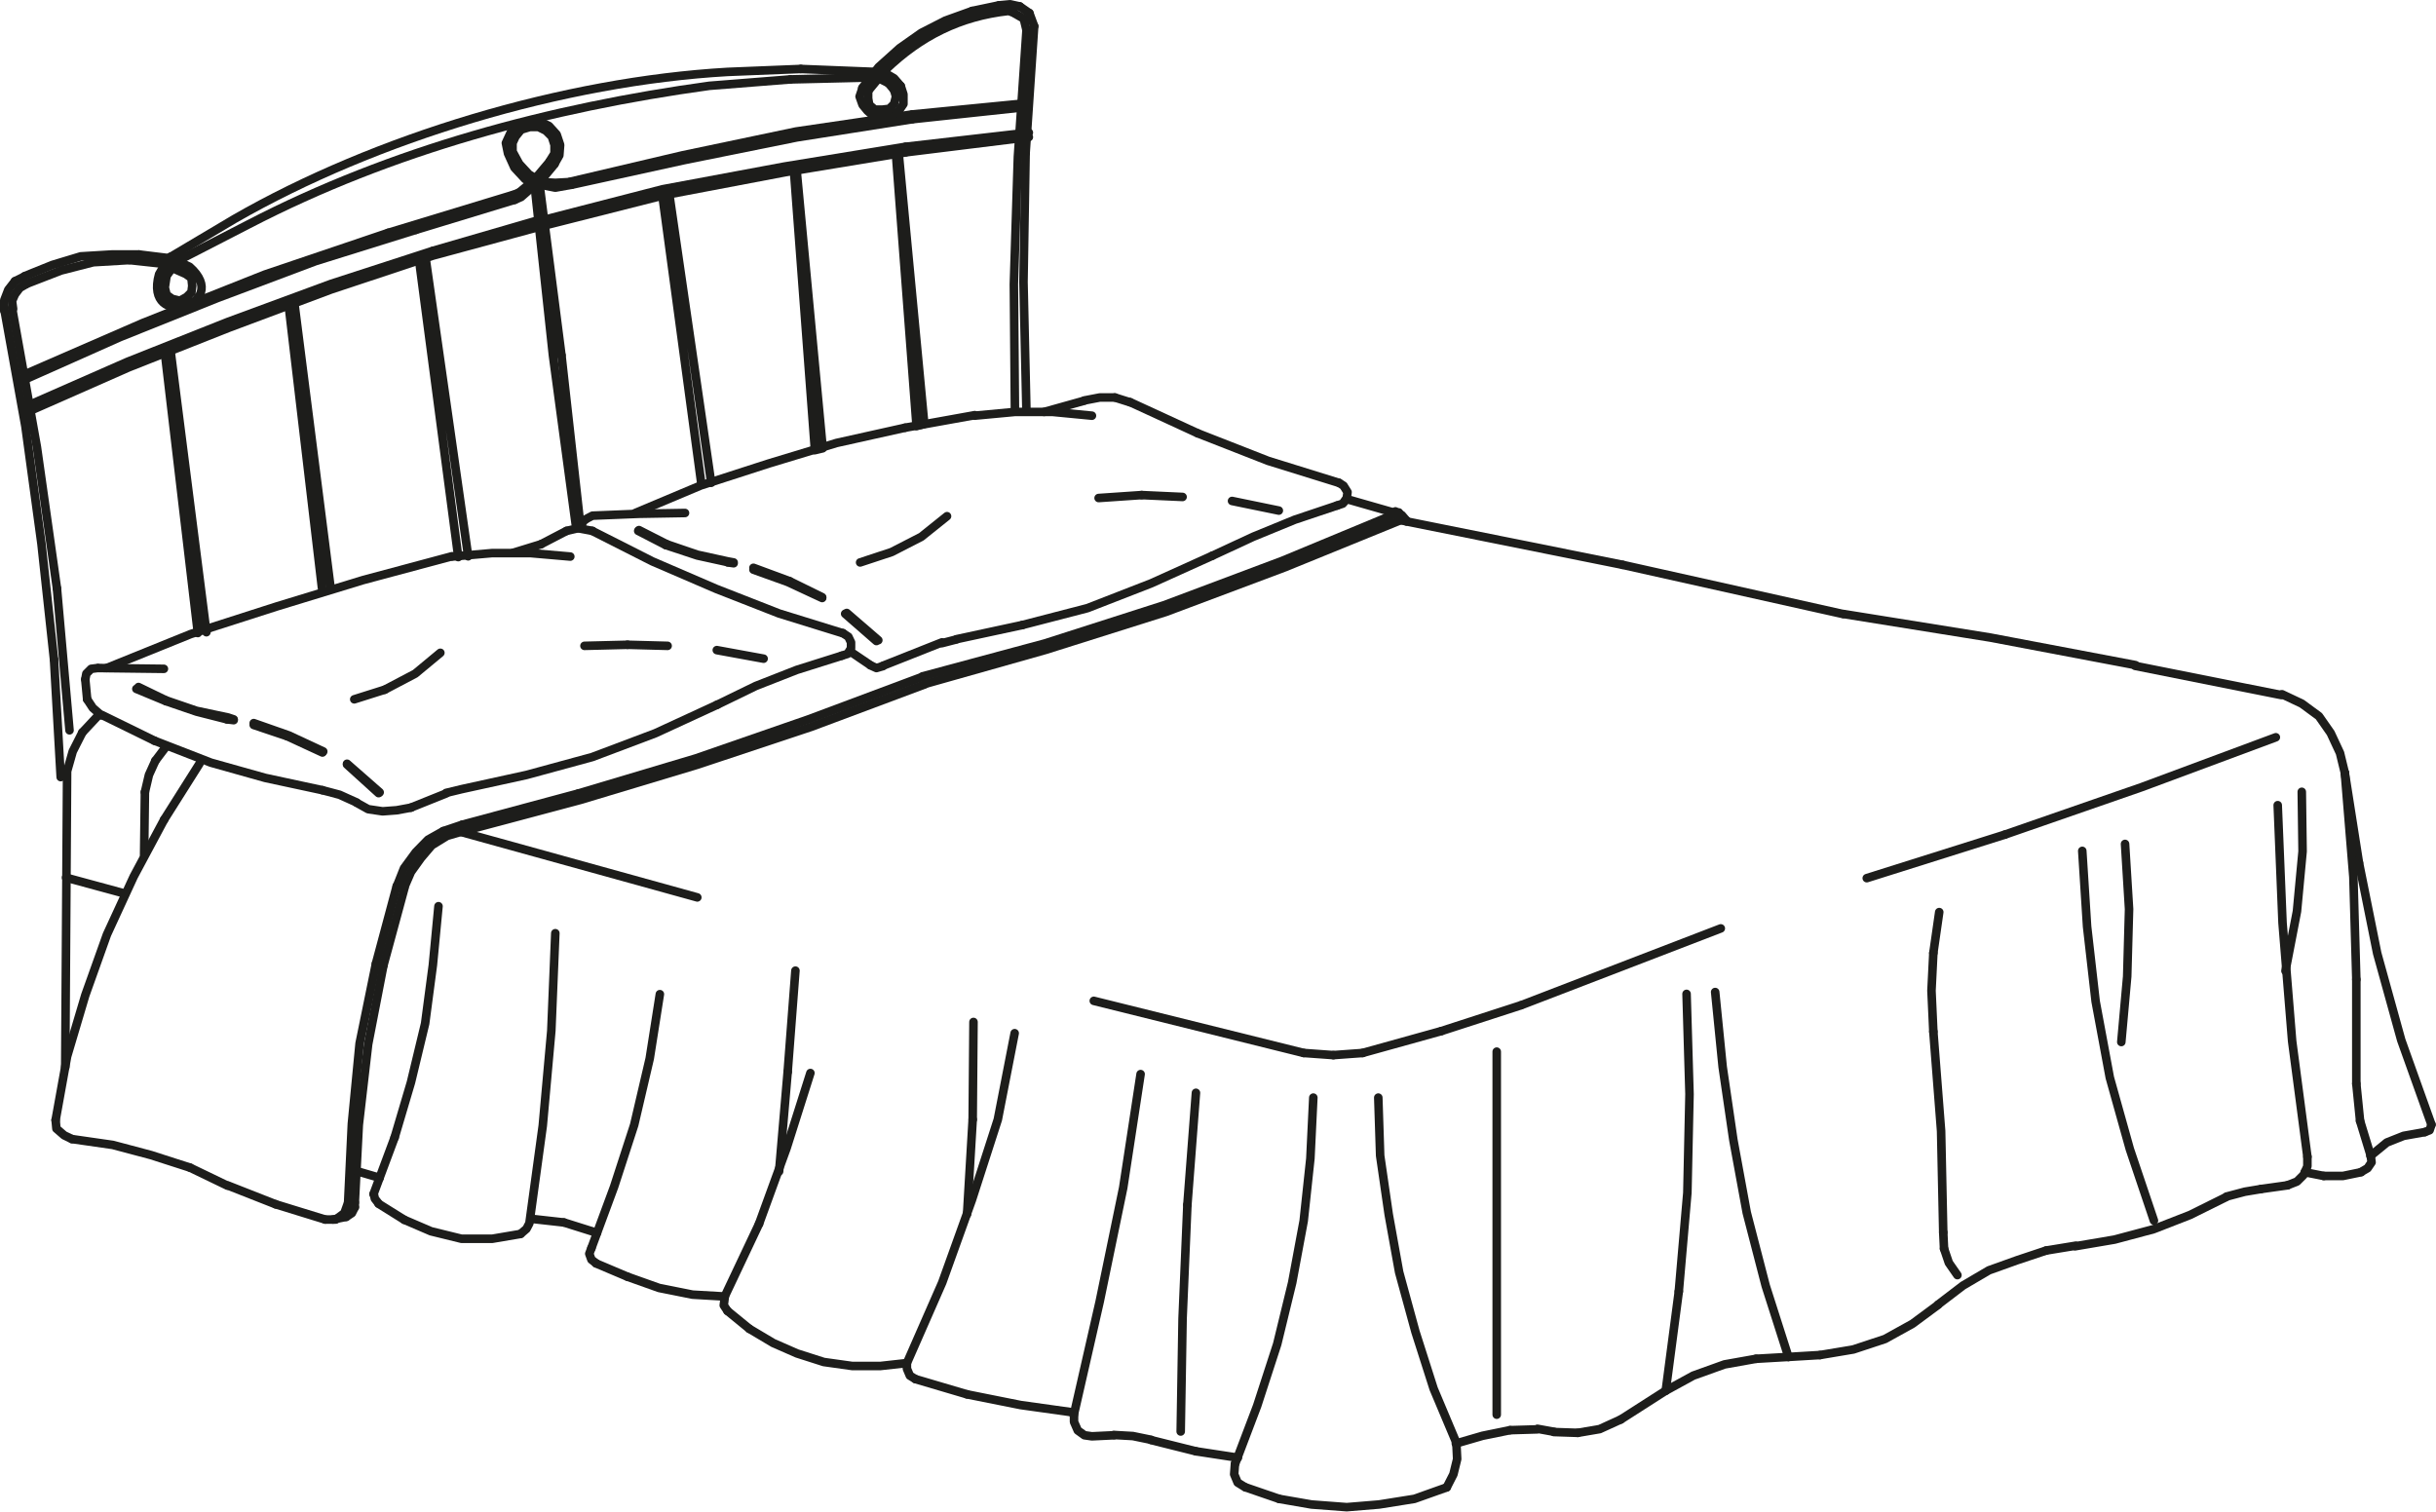 <?xml version="1.0" encoding="UTF-8"?><svg id="Livello_1" xmlns="http://www.w3.org/2000/svg" viewBox="0 0 91.11 56.55"><defs><style>.cls-1{fill:none;stroke:#1d1d1b;stroke-linecap:round;stroke-linejoin:round;stroke-width:.32px;}</style></defs><polyline class="cls-1" points="17.14 20.84 15.69 9.85 15.93 9.74 17.51 20.81"/><polyline class="cls-1" points="20.15 8.49 16.2 9.56 12.38 10.83 8.56 12.26 4.82 13.74 1.1 15.38"/><line class="cls-1" x1="16.2" y1="9.38" x2="20.09" y2="8.25"/><polyline class="cls-1" points="16.2 9.38 12.38 10.62 8.53 12.04 4.78 13.53 1.07 15.16"/><line class="cls-1" x1="14.52" y1="8.71" x2="19.19" y2="7.29"/><polyline class="cls-1" points="14.52 8.71 9.91 10.27 5.35 12.08 .89 14.02"/><line class="cls-1" x1="15.55" y1="8.6" x2="19.26" y2="7.47"/><polyline class="cls-1" points="15.55 8.6 11.8 9.77 8.13 11.15 4.49 12.61 .92 14.2"/><line class="cls-1" x1="5.2" y1="9.52" x2="6.34" y2="9.66"/><polyline class="cls-1" points="5.2 9.52 4.17 9.52 3.02 9.59 1.96 9.91 .92 10.33"/><line class="cls-1" x1="4.84" y1="9.73" x2="6.13" y2="9.87"/><polyline class="cls-1" points="4.84 9.73 3.49 9.81 2.28 10.12 .99 10.62"/><line class="cls-1" x1="2.13" y1="22.01" x2="2.6" y2="27.32"/><polyline class="cls-1" points="2.13 22.01 1.38 16.72 .45 11.51"/><line class="cls-1" x1="2.02" y1="24.67" x2="2.27" y2="29.07"/><polyline class="cls-1" points="2.02 24.67 1.55 20.34 .95 15.95 .17 11.62"/><polyline class="cls-1" points=".74 10.77 .98 10.63 .74 10.77 .56 11.01 .45 11.26 .49 11.55"/><line class="cls-1" x1=".56" y1="10.52" x2=".92" y2="10.34"/><polyline class="cls-1" points=".56 10.52 .31 10.84 .16 11.23 .16 11.62"/><line class="cls-1" x1="33.87" y1="5.7" x2="38.48" y2="5.13"/><polyline class="cls-1" points="33.87 5.7 29.38 6.44 24.85 7.3 20.39 8.43"/><line class="cls-1" x1="33.87" y1="5.49" x2="38.48" y2="4.96"/><polyline class="cls-1" points="33.87 5.49 29.34 6.23 24.78 7.08 20.36 8.22"/><line class="cls-1" x1="34.12" y1="4.46" x2="38.41" y2="4"/><polyline class="cls-1" points="34.12 4.46 29.8 5.14 25.59 5.99 21.39 6.91"/><line class="cls-1" x1="34.12" y1="4.28" x2="38.41" y2="3.86"/><polyline class="cls-1" points="34.12 4.28 29.77 4.92 25.53 5.81 21.32 6.8"/><line class="cls-1" x1="29.56" y1="2.97" x2="32.51" y2="2.9"/><path class="cls-1" d="M29.56,2.97l-3.03,.24c-5.96,.82-11.87,2.4-17.23,5.18l-2.68,1.38"/><line class="cls-1" x1="29.95" y1="2.58" x2="32.74" y2="2.69"/><path class="cls-1" d="M29.95,2.58l-2.74,.11c-6.11,.35-13.15,2.46-18.44,5.5l-2.39,1.42"/><line class="cls-1" x1="21" y1="13.29" x2="21.71" y2="19.68"/><polyline class="cls-1" points="21 13.29 20.18 6.91 20 6.98 20.68 13.29 21.53 19.6"/><polyline class="cls-1" points="12.04 21.98 10.8 11.45 11.01 11.34 12.36 21.95"/><polyline class="cls-1" points="7.4 23.68 6.16 13.15 6.37 13.05 7.72 23.65"/><path class="cls-1" d="M6.37,9.61l-.14,.14,.39,.04-.11,.14-.28,.39-.07,.46v-.04l.07,.29,.21,.15,.29,.07,.25-.14,.18-.18,.03-.24-.03-.29-.21-.15-.54-.24-.17-.25-.29,.5c-.6,2.13,2.77,1.15,1.14-.28l-.47-.22"/><polyline class="cls-1" points="20.21 6.78 20.74 6.14 20.57 6.03 20.03 6.67"/><line class="cls-1" x1="19.42" y1="7.2" x2="19.18" y2="7.3"/><polyline class="cls-1" points="20.56 6.03 20.74 5.74 20.74 5.42 20.64 5.11 20.42 4.89 20.14 4.75 19.82 4.75 19.49 4.85 19.28 5.11 19.17 5.35 19.17 5.71 19.17 5.67 19.42 6.13 19.78 6.52 20.24 6.81 20.77 6.84 21.31 6.81"/><polyline class="cls-1" points="19.85 6.84 19.42 7.2 19.49 7.37 19.24 7.48 19.49 7.37 20.06 6.87"/><polyline class="cls-1" points="20.74 6.13 20.92 5.81 20.95 5.42 20.82 5.03 20.53 4.71 20.17 4.54 19.78 4.54 19.39 4.71 19.1 4.96 18.92 5.35 19 5.74 19.24 6.27 19.64 6.7 20.21 6.91 20.77 7.02 21.38 6.91"/><polyline class="cls-1" points="29.7 6.45 30.48 16.84 30.77 16.77 29.8 6.42"/><line class="cls-1" x1="33.05" y1="2.73" x2="33.08" y2="2.73"/><polyline class="cls-1" points="38.4 1.16 38.29 .7 37.93 .49"/><line class="cls-1" x1="38.5" y1=".49" x2="38.68" y2=".98"/><line class="cls-1" x1="33.23" y1="3.11" x2="33.47" y2="3.4"/><line class="cls-1" x1="33.23" y1="3.11" x2="32.87" y2="2.93"/><polyline class="cls-1" points="32.26 3.29 32.15 3.61 32.26 3.92 32.44 4.14 32.69 4.36 33.01 4.39 33.33 4.32 33.62 4.14 33.79 3.89 33.79 3.53 33.69 3.22"/><polyline class="cls-1" points="32.47 3.4 32.47 3.68 32.51 3.92 32.72 4.1 33.01 4.1 33.26 4.07 33.44 3.89 33.51 3.61 33.44 3.36"/><path class="cls-1" d="M37.72,.41l.21,.07-.21-.07c-1.82,.2-3.29,.94-4.6,2.2l-.64,.78"/><polyline class="cls-1" points="33.69 3.22 33.44 2.93 33.08 2.72"/><line class="cls-1" x1="36.36" y1=".41" x2="37.36" y2=".2"/><polyline class="cls-1" points="36.36 .41 35.36 .77 34.46 1.23 33.65 1.8 32.86 2.51 32.25 3.29"/><line class="cls-1" x1="38.14" y1=".24" x2="38.5" y2=".49"/><polyline class="cls-1" points="38.14 .24 37.78 .16 37.36 .2"/><polyline class="cls-1" points="38.39 1.16 38.07 5.87 37.92 10.63 37.96 15.38"/><line class="cls-1" x1="38.36" y1="5.73" x2="38.68" y2=".98"/><polyline class="cls-1" points="38.36 5.73 38.28 10.55 38.39 15.38"/><line class="cls-1" x1="56.48" y1="53.5" x2="57.48" y2="53.47"/><polyline class="cls-1" points="56.48 53.5 55.45 53.71 54.45 54"/><line class="cls-1" x1="60.69" y1="21.13" x2="68.93" y2="22.97"/><line class="cls-1" x1="60.69" y1="21.13" x2="52.38" y2="19.46"/><line class="cls-1" x1="53.91" y1="38.57" x2="50.96" y2="39.39"/><line class="cls-1" x1="53.91" y1="38.57" x2="56.87" y2="37.61"/><polyline class="cls-1" points="3.65 24.99 3.41 25.02 3.23 25.2 3.19 25.41"/><polyline class="cls-1" points="3.26 26.16 3.47 26.48 3.79 26.76"/><line class="cls-1" x1="2.47" y1="32.83" x2="4.68" y2="33.43"/><line class="cls-1" x1="6.14" y1="30.66" x2="7.46" y2="28.57"/><polyline class="cls-1" points="6.14 30.66 5 32.79 4 34.96 3.19 37.23 2.51 39.52 2.08 41.9"/><line class="cls-1" x1="7.11" y1="43.68" x2="8.5" y2="44.35"/><polyline class="cls-1" points="7.11 43.68 5.65 43.21 4.22 42.83 2.69 42.61"/><line class="cls-1" x1="3.08" y1="27.4" x2="3.65" y2="26.79"/><polyline class="cls-1" points="3.08 27.4 2.72 28.11 2.51 28.85 2.44 39.92"/><polyline class="cls-1" points="2.08 41.9 2.11 42.22 2.4 42.47 2.69 42.61"/><line class="cls-1" x1="3.26" y1="26.16" x2="3.19" y2="25.42"/><polyline class="cls-1" points="34.58 25.59 39.11 24.31 43.61 22.89 48.06 21.22 52.38 19.46"/><line class="cls-1" x1="32.55" y1="24.88" x2="31.87" y2="24.42"/><line class="cls-1" x1="33.01" y1="24.91" x2="35.23" y2="24.03"/><line class="cls-1" x1="14.39" y1="25.8" x2="13.25" y2="26.16"/><polyline class="cls-1" points="14.39 25.8 15.53 25.2 16.47 24.42"/><polyline class="cls-1" points="34.51 25.3 39.08 24.07 43.54 22.64 47.96 20.98 52.32 19.17"/><polyline class="cls-1" points="31.7 24.46 31.48 24.53 31.7 24.46 31.83 24.25 31.83 24.03 31.73 23.82 31.52 23.68"/><polyline class="cls-1" points="31.48 24.53 29.8 25.06 28.27 25.66 26.81 26.37"/><line class="cls-1" x1="26.81" y1="24.32" x2="28.56" y2="24.64"/><polyline class="cls-1" points="16.9 20.81 13.58 21.7 10.34 22.69 7.13 23.72 3.99 24.99"/><polyline class="cls-1" points="17.33 31.09 21.72 29.92 26.07 28.61 30.34 27.19 34.59 25.6"/><line class="cls-1" x1="21.64" y1="29.68" x2="17.29" y2="30.85"/><polyline class="cls-1" points="21.64 29.68 26.03 28.37 30.24 26.91 34.52 25.31"/><line class="cls-1" x1="28.39" y1="45.78" x2="27.1" y2="48.51"/><polyline class="cls-1" points="28.39 45.78 29.42 42.95 30.31 40.14"/><line class="cls-1" x1="28.03" y1="49.71" x2="27.21" y2="49.04"/><polyline class="cls-1" points="28.03 49.71 28.92 50.24 29.81 50.63 30.81 50.95 31.88 51.1 32.92 51.1 33.91 50.99"/><polyline class="cls-1" points="17.33 31.09 16.72 31.27 16.15 31.62 15.75 32.09 15.37 32.62 15.11 33.22"/><line class="cls-1" x1="15.37" y1="30.21" x2="16.69" y2="29.68"/><line class="cls-1" x1="16.58" y1="31.09" x2="17.29" y2="30.85"/><polyline class="cls-1" points="16.58 31.09 16.01 31.41 15.55 31.88 15.11 32.48 14.84 33.16"/><line class="cls-1" x1="14.76" y1="42.55" x2="13.97" y2="44.67"/><polyline class="cls-1" points="14.76 42.55 15.37 40.49 15.9 38.29 16.19 36.1 16.4 33.9"/><line class="cls-1" x1="15.12" y1="45.63" x2="14.16" y2="45.03"/><polyline class="cls-1" points="15.12 45.63 16.12 46.06 17.26 46.34 18.41 46.34 19.47 46.16"/><line class="cls-1" x1="14.2" y1="29.64" x2="12.98" y2="28.57"/><polyline class="cls-1" points="12.09 28.11 10.8 27.51 9.49 27.05"/><line class="cls-1" x1="6.21" y1="26.2" x2="5.18" y2="25.7"/><polyline class="cls-1" points="6.21 26.2 7.35 26.59 8.53 26.84 8.74 26.91"/><line class="cls-1" x1="10.74" y1="27.54" x2="12.06" y2="28.15"/><line class="cls-1" x1="10.74" y1="27.54" x2="9.49" y2="27.12"/><line class="cls-1" x1="8.74" y1="26.94" x2="8.49" y2="26.91"/><line class="cls-1" x1="6.21" y1="26.23" x2="5.1" y2="25.77"/><polyline class="cls-1" points="6.21 26.23 7.35 26.62 8.49 26.91"/><polyline class="cls-1" points="13.34 30.03 13.77 30.27 14.31 30.35 14.84 30.31 15.38 30.21"/><line class="cls-1" x1="14.16" y1="29.67" x2="12.98" y2="28.6"/><polyline class="cls-1" points="12.95 45.52 13.16 45.38 13.27 45.16"/><line class="cls-1" x1="12.95" y1="45.52" x2="12.45" y2="45.62"/><line class="cls-1" x1="13.27" y1="45.16" x2="13.27" y2="44.98"/><line class="cls-1" x1="14.34" y1="36.12" x2="15.13" y2="33.21"/><polyline class="cls-1" points="14.34 36.12 13.77 39.06 13.42 42.08 13.27 44.99"/><polyline class="cls-1" points="13.34 30.02 12.7 29.73 12.06 29.56"/><line class="cls-1" x1="5.42" y1="29.63" x2="5.39" y2="31.97"/><line class="cls-1" x1="5.81" y1="28.46" x2="6.21" y2="27.93"/><polyline class="cls-1" points="5.81 28.46 5.57 28.99 5.42 29.63"/><line class="cls-1" x1="5.78" y1="27.71" x2="3.82" y2="26.75"/><polyline class="cls-1" points="5.78 27.71 7.89 28.53 9.92 29.1 12.06 29.56"/><polyline class="cls-1" points="12.16 45.62 12.56 45.62 12.88 45.38 13.02 44.99"/><line class="cls-1" x1="13.38" y1="43.82" x2="14.2" y2="44.06"/><line class="cls-1" x1="10.31" y1="45.05" x2="8.53" y2="44.35"/><line class="cls-1" x1="10.31" y1="45.05" x2="12.16" y2="45.62"/><line class="cls-1" x1="14.06" y1="36.05" x2="14.84" y2="33.14"/><polyline class="cls-1" points="14.06 36.05 13.45 39.03 13.16 42.04 13.02 44.98"/><line class="cls-1" x1="6.13" y1="25.02" x2="3.68" y2="24.99"/><polyline class="cls-1" points="13.98 44.66 14.02 44.84 14.16 45.02"/><polyline class="cls-1" points="16.69 29.66 17.27 29.52 19.69 28.99 22.15 28.32 24.51 27.43 26.83 26.36"/><polyline class="cls-1" points="19.69 45.97 19.48 46.15 19.69 45.97 19.8 45.76 20.3 42.11 20.62 38.56 20.77 34.91"/><line class="cls-1" x1="21.09" y1="45.73" x2="22.33" y2="46.12"/><line class="cls-1" x1="21.09" y1="45.73" x2="19.84" y2="45.59"/><polyline class="cls-1" points="22.12 46.69 22.04 46.9 22.12 47.12 22.3 47.26"/><polyline class="cls-1" points="22.12 46.69 22.97 44.39 23.72 42.08 24.3 39.6 24.68 37.19"/><line class="cls-1" x1="23.47" y1="47.76" x2="22.29" y2="47.26"/><polyline class="cls-1" points="23.47 47.76 24.65 48.18 25.9 48.43 27.11 48.5 27.07 48.83 27.21 49.04"/><line class="cls-1" x1="26.08" y1="33.57" x2="17.27" y2="31.13"/><line class="cls-1" x1="40.91" y1="37.44" x2="48.76" y2="39.39"/><polyline class="cls-1" points="43.05 53.86 42.37 53.72 41.66 53.68"/><polyline class="cls-1" points="40.16 52.94 41.13 48.69 42.01 44.43 42.66 40.18"/><polyline class="cls-1" points="32.78 24.99 32.56 24.89 32.78 24.99 33.02 24.92"/><line class="cls-1" x1="29.46" y1="40.1" x2="29.14" y2="43.82"/><line class="cls-1" x1="29.46" y1="40.1" x2="29.75" y2="36.31"/><line class="cls-1" x1="36.38" y1="41.88" x2="36.17" y2="45.42"/><line class="cls-1" x1="36.38" y1="41.88" x2="36.41" y2="38.23"/><polyline class="cls-1" points="33.92 50.99 33.92 51.2 34.03 51.46 34.24 51.59"/><polyline class="cls-1" points="33.92 50.99 35.24 47.98 36.35 44.89 37.32 41.88 37.95 38.65"/><line class="cls-1" x1="36.17" y1="52.16" x2="34.24" y2="51.59"/><polyline class="cls-1" points="36.17 52.16 38.17 52.56 40.17 52.84 40.17 53.19 40.31 53.51 40.56 53.69 40.84 53.73 41.67 53.69"/><line class="cls-1" x1="44.41" y1="45.07" x2="44.73" y2="40.88"/><polyline class="cls-1" points="44.41 45.07 44.23 49.32 44.16 53.55"/><line class="cls-1" x1="44.73" y1="54.29" x2="46.3" y2="54.53"/><line class="cls-1" x1="44.73" y1="54.29" x2="43.05" y2="53.87"/><polyline class="cls-1" points="46.19 54.75 46.16 55.15 46.29 55.46 46.58 55.64"/><polyline class="cls-1" points="54.11 55.64 54.36 55.15 54.5 54.58 54.47 53.97"/><line class="cls-1" x1="47.84" y1="56.07" x2="46.59" y2="55.64"/><polyline class="cls-1" points="47.84 56.07 49.05 56.28 50.37 56.38 51.58 56.28 52.9 56.07 54.11 55.64"/><polyline class="cls-1" points="46.2 54.75 47.02 52.59 47.77 50.28 48.33 47.98 48.76 45.67 49.01 43.34 49.12 41.06"/><polyline class="cls-1" points="51.55 41.06 51.62 43.23 51.94 45.43 52.33 47.59 52.94 49.82 53.62 51.95 54.47 53.97"/><line class="cls-1" x1="49.87" y1="39.47" x2="48.76" y2="39.39"/><line class="cls-1" x1="49.87" y1="39.47" x2="50.97" y2="39.39"/><polyline class="cls-1" points="30.75 22.37 29.46 21.77 28.18 21.31"/><line class="cls-1" x1="29.53" y1="21.74" x2="30.75" y2="22.34"/><line class="cls-1" x1="29.53" y1="21.74" x2="28.18" y2="21.24"/><line class="cls-1" x1="33.85" y1="16" x2="36.46" y2="15.53"/><polyline class="cls-1" points="33.85 16 31.29 16.57 28.75 17.34 26.21 18.16 23.76 19.19"/><polyline class="cls-1" points="22.15 19.86 24.4 21 26.79 22.03 29.14 22.95 31.53 23.69"/><line class="cls-1" x1="24.94" y1="20.36" x2="23.9" y2="19.83"/><polyline class="cls-1" points="24.94 20.36 26.08 20.75 27.22 21 27.44 21.04 27.44 21.07 27.22 21.04"/><line class="cls-1" x1="24.9" y1="20.39" x2="23.87" y2="19.86"/><polyline class="cls-1" points="24.9 20.39 26.08 20.78 27.22 21.03"/><polyline class="cls-1" points="25.62 19.19 23.9 19.22 22.16 19.29 21.95 19.4 21.8 19.51 21.73 19.76 21.62 19.76 22.16 19.86"/><line class="cls-1" x1="21.62" y1="19.76" x2="21.19" y2="19.86"/><line class="cls-1" x1="20.23" y1="20.36" x2="19.19" y2="20.68"/><line class="cls-1" x1="20.23" y1="20.36" x2="21.19" y2="19.86"/><polyline class="cls-1" points="21.33 20.82 19.83 20.69 18.41 20.69 16.91 20.82"/><line class="cls-1" x1="23.47" y1="24.12" x2="24.97" y2="24.16"/><line class="cls-1" x1="23.47" y1="24.12" x2="21.86" y2="24.16"/><line class="cls-1" x1="41.7" y1="14.87" x2="42.27" y2="15.05"/><polyline class="cls-1" points="41.7 14.87 41.13 14.87 40.56 14.98"/><line class="cls-1" x1="42.7" y1="18.52" x2="44.23" y2="18.59"/><line class="cls-1" x1="42.7" y1="18.52" x2="41.09" y2="18.63"/><line class="cls-1" x1="38.24" y1="23.38" x2="35.78" y2="23.91"/><polyline class="cls-1" points="38.24 23.38 40.67 22.75 43.06 21.82 45.34 20.79"/><polyline class="cls-1" points="32.85 23.95 31.67 22.93 31.61 22.96 32.78 23.98"/><polyline class="cls-1" points="32.17 21.04 33.35 20.65 34.46 20.08 35.42 19.31"/><line class="cls-1" x1="35.23" y1="24.06" x2="35.77" y2="23.92"/><line class="cls-1" x1="39.05" y1="15.41" x2="40.55" y2="14.99"/><polyline class="cls-1" points="40.84 15.55 39.38 15.41 37.95 15.41 36.45 15.55"/><line class="cls-1" x1="46.08" y1="18.74" x2="47.83" y2="19.1"/><polyline class="cls-1" points="52.43 19.27 52.61 19.48 52.43 19.27 52.19 19.13"/><line class="cls-1" x1="52.61" y1="19.48" x2="52.61" y2="19.51"/><polyline class="cls-1" points="52.22 19.2 50.37 18.67 50.22 18.84 50.01 18.91 50.22 18.84 50.37 18.63 50.4 18.41 50.25 18.17 50.08 18.06"/><polyline class="cls-1" points="50.01 18.91 48.43 19.44 46.87 20.08 45.34 20.79"/><line class="cls-1" x1="44.8" y1="16.21" x2="42.26" y2="15.04"/><polyline class="cls-1" points="44.8 16.21 47.43 17.24 50.07 18.06"/><line class="cls-1" x1="79.86" y1="24.91" x2="85.32" y2="26"/><polyline class="cls-1" points="79.87 24.88 74.44 23.85 68.96 22.97"/><polyline class="cls-1" points="77.62 46.62 79.09 46.37 80.55 45.98 81.91 45.45 83.26 44.78"/><line class="cls-1" x1="74.99" y1="31.22" x2="69.82" y2="32.85"/><polyline class="cls-1" points="74.99 31.22 80.09 29.45 85.12 27.58"/><polyline class="cls-1" points="77.88 31.83 78.06 34.66 78.38 37.46 78.91 40.31 79.66 42.99 80.56 45.66"/><line class="cls-1" x1="68.07" y1="50.69" x2="66.89" y2="50.76"/><polyline class="cls-1" points="68.07 50.69 69.32 50.48 70.5 50.09 71.53 49.52 72.49 48.81"/><line class="cls-1" x1="59.01" y1="53.6" x2="58.12" y2="53.57"/><polyline class="cls-1" points="59.01 53.6 59.83 53.46 60.62 53.1"/><line class="cls-1" x1="65.68" y1="50.83" x2="66.89" y2="50.76"/><polyline class="cls-1" points="65.68 50.83 64.5 51.04 63.33 51.46 62.29 52.03 60.62 53.1"/><line class="cls-1" x1="58.12" y1="53.56" x2="57.51" y2="53.45"/><line class="cls-1" x1="55.98" y1="52.92" x2="55.98" y2="39.34"/><line class="cls-1" x1="62.79" y1="48.31" x2="62.3" y2="52.03"/><polyline class="cls-1" points="62.79 48.31 63.11 44.62 63.19 40.93 63.08 37.18"/><polyline class="cls-1" points="64.15 37.11 64.43 39.91 64.83 42.64 65.33 45.36 66.04 48.1 66.89 50.76"/><line class="cls-1" x1="64.36" y1="34.73" x2="56.9" y2="37.6"/><line class="cls-1" x1="76.53" y1="46.78" x2="77.63" y2="46.6"/><polyline class="cls-1" points="76.53 46.78 75.45 47.14 74.39 47.52 73.42 48.09 72.49 48.8"/><line class="cls-1" x1="72.71" y1="46.71" x2="72.68" y2="46.1"/><polyline class="cls-1" points="72.71 46.71 72.89 47.24 73.21 47.7"/><polyline class="cls-1" points="72.68 46.1 72.6 42.31 72.31 38.59"/><line class="cls-1" x1="72.31" y1="35.65" x2="72.53" y2="34.12"/><polyline class="cls-1" points="72.31 35.65 72.24 37.06 72.31 38.59"/><polyline class="cls-1" points="79.34 38.98 79.56 36.53 79.63 34.01 79.48 31.57"/><polyline class="cls-1" points="85.55 44.34 85.91 44.2 86.16 43.95 86.3 43.63 86.3 43.27"/><polyline class="cls-1" points="85.48 36.32 85.91 34.09 86.12 31.85 86.09 29.62"/><polyline class="cls-1" points="85.19 30.12 85.37 34.52 85.73 38.95 86.3 43.27"/><polyline class="cls-1" points="90.69 42.35 90.87 42.28 90.94 42.07"/><polyline class="cls-1" points="90.69 42.35 89.9 42.49 89.27 42.74 88.66 43.24"/><line class="cls-1" x1="88.23" y1="32.28" x2="87.7" y2="28.91"/><polyline class="cls-1" points="88.23 32.28 88.91 35.66 89.81 38.91 90.94 42.07"/><line class="cls-1" x1="86.91" y1="43.99" x2="86.2" y2="43.85"/><polyline class="cls-1" points="86.91 43.99 87.63 43.99 88.31 43.85"/><polyline class="cls-1" points="87.7 28.91 87.52 28.17 87.17 27.42 86.73 26.79 86.09 26.32 85.35 25.97"/><line class="cls-1" x1="88.13" y1="36.64" x2="88.13" y2="40.54"/><polyline class="cls-1" points="88.13 36.64 88.02 32.81 87.7 28.91"/><polyline class="cls-1" points="84.56 44.48 83.96 44.58 83.28 44.76"/><line class="cls-1" x1="84.56" y1="44.48" x2="85.56" y2="44.34"/><polyline class="cls-1" points="88.31 43.84 88.55 43.7 88.7 43.48 88.67 43.24"/><line class="cls-1" x1="88.27" y1="41.93" x2="88.13" y2="40.54"/><line class="cls-1" x1="88.27" y1="41.93" x2="88.67" y2="43.24"/><polyline class="cls-1" points="26.23 18.09 24.78 7.36 25.03 7.25 26.6 18.06"/><polyline class="cls-1" points="33.5 5.63 34.28 15.94 34.57 15.86 33.6 5.6"/></svg>